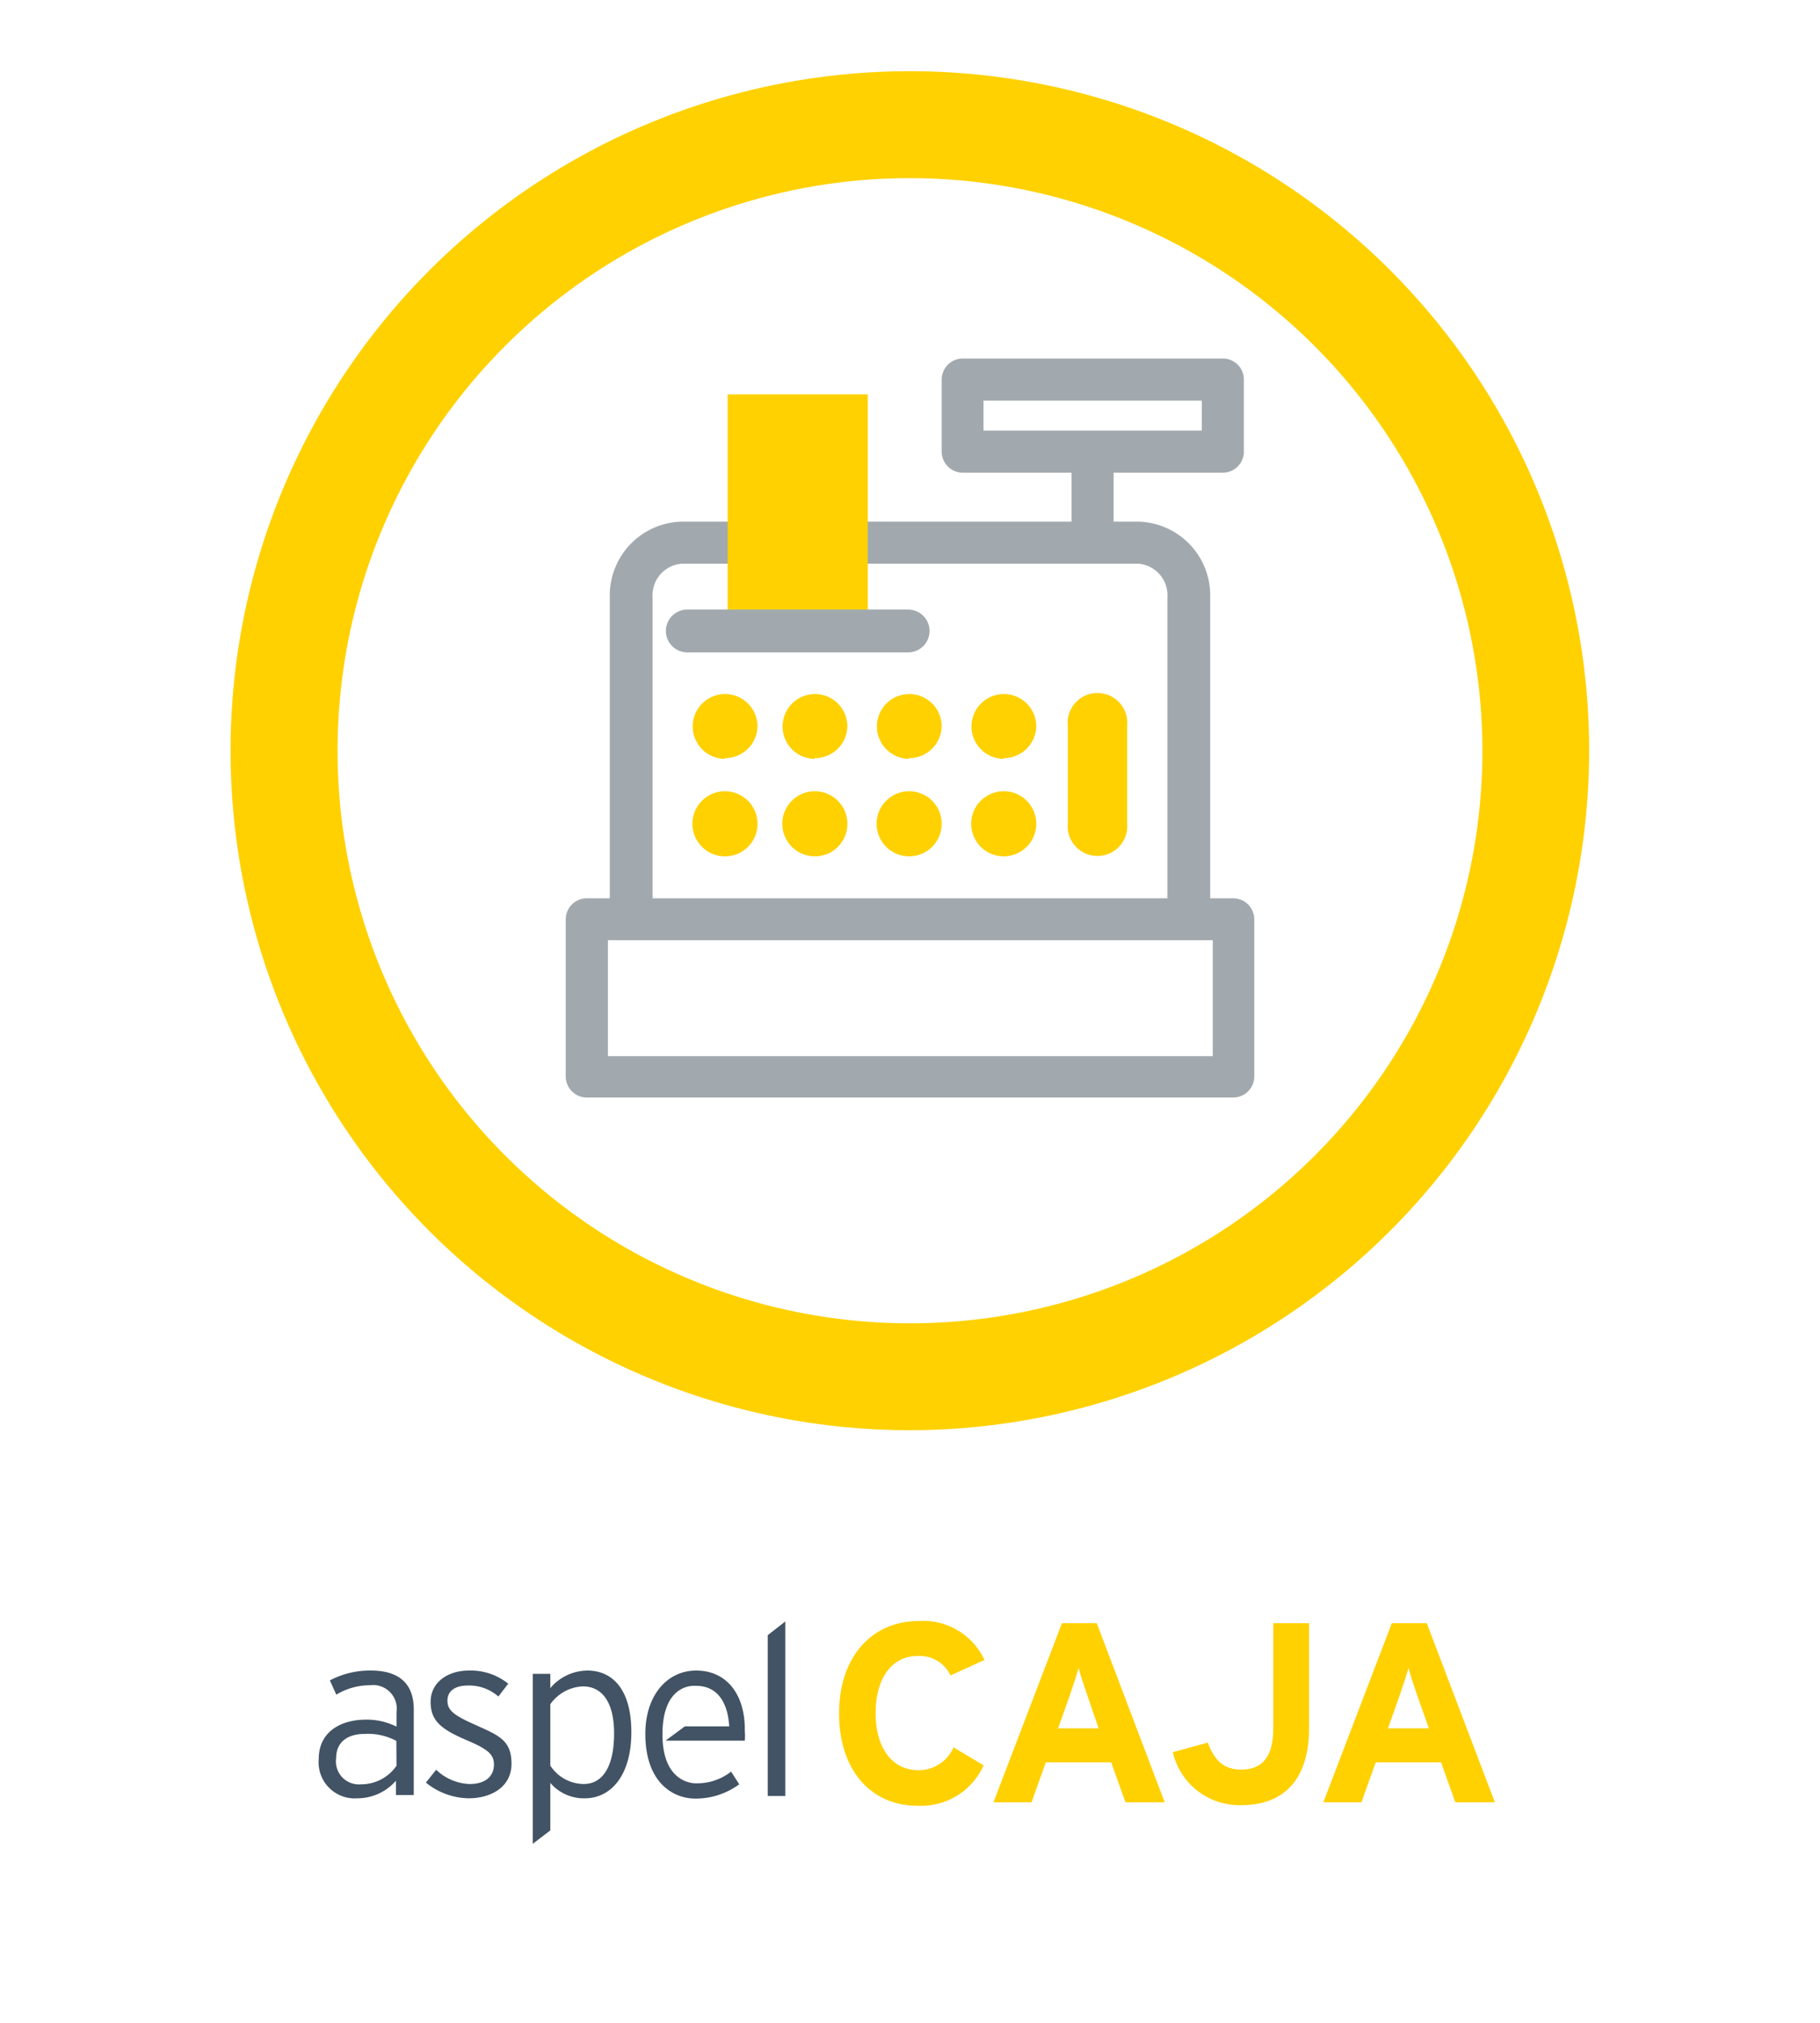 <svg xmlns="http://www.w3.org/2000/svg" id="Layer_1" data-name="Layer 1" viewBox="0 0 127.56 141.73"><defs><style>.cls-1{fill:#ffd100;}.cls-2{fill:#415364;}.cls-3{fill:#a2a9ae;}</style></defs><title>imagotipo vertical-CAJA</title><path class="cls-1" d="M66.62,117.39a2.39,2.39,0,0,0-2.3-1.36c-1.88,0-2.95,1.65-2.95,4s1.09,4,3,4a2.65,2.65,0,0,0,2.46-1.6l2.11,1.26a4.79,4.79,0,0,1-4.64,2.83c-3.28,0-5.49-2.51-5.49-6.47s2.3-6.47,5.58-6.47A4.73,4.73,0,0,1,69,116.31Z"></path><path class="cls-1" d="M78.88,126.28l-1-2.8H73.3l-1,2.8H69.63l4.8-12.55h2.44l4.76,12.55Zm-2.66-7.46c-.25-.73-.5-1.48-.63-1.95-.12.47-.37,1.22-.62,1.95l-.81,2.28H77Z"></path><path class="cls-1" d="M87,126.48a4.79,4.79,0,0,1-4.8-3.71l2.45-.67c.49,1.28,1.13,1.89,2.35,1.89,1.54,0,2.24-1,2.24-2.87v-7.39h2.51v7.32C91.76,124.33,90.29,126.48,87,126.48Z"></path><path class="cls-1" d="M102,126.28l-1-2.8H96.42l-1,2.8H92.75l4.8-12.55H100l4.77,12.55Zm-2.66-7.46c-.25-.73-.5-1.48-.62-1.95-.13.47-.38,1.22-.63,1.95l-.81,2.28h2.87Z"></path><path class="cls-2" d="M26,117.05a6,6,0,0,0-2.88.69l.45,1a4.53,4.53,0,0,1,2.35-.66,1.66,1.66,0,0,1,1.87,1.9v1a4.61,4.61,0,0,0-2.15-.49c-1.71,0-3.3.82-3.3,2.75A2.53,2.53,0,0,0,25.06,126a3.58,3.58,0,0,0,2.69-1.23v1H29v-6C29,117.83,27.81,117.05,26,117.05Zm1.79,6.67a3,3,0,0,1-2.48,1.3,1.61,1.61,0,0,1-1.75-1.84c0-1.08.75-1.69,2-1.69a4.2,4.2,0,0,1,2.22.49Z"></path><path class="cls-2" d="M33.26,120.83c-1.46-.65-1.9-1-1.9-1.67s.52-1.06,1.43-1.06a3.08,3.08,0,0,1,2.14.77l.69-.9a4.19,4.19,0,0,0-2.75-.92c-1.56,0-2.69.88-2.69,2.19s.72,1.91,2.44,2.65c1.53.65,2,1,2,1.75S34.1,125,32.91,125a3.56,3.56,0,0,1-2.34-1l-.72.9a4.85,4.85,0,0,0,3,1.1c1.5,0,3-.74,3-2.43S34.88,121.57,33.26,120.83Z"></path><path class="cls-2" d="M41.17,117.05a3.44,3.44,0,0,0-2.6,1.23v-1H37.34v11.91l1.23-.94v-3.33A3.07,3.07,0,0,0,41,126c1.8,0,3.25-1.58,3.25-4.63S42.89,117.05,41.17,117.05ZM40.9,125a2.83,2.83,0,0,1-2.33-1.29v-4.3a2.93,2.93,0,0,1,2.28-1.25c1.37,0,2.19,1.13,2.19,3.3S42.33,125,40.9,125Z"></path><polygon class="cls-2" points="53.81 114.57 53.81 125.84 55.04 125.84 55.04 113.61 53.81 114.57"></polygon><path class="cls-2" d="M48.79,117.05c-2,0-3.56,1.7-3.56,4.44,0,3.38,1.92,4.53,3.5,4.53a5.13,5.13,0,0,0,3.08-1l-.57-.89a3.82,3.82,0,0,1-2.38.82h-.09s-2.34.11-2.34-3.42c0-3.33,1.9-3.43,2.28-3.41h.07c1.51,0,2.23,1.17,2.33,2.84H48l-1.35,1H52.2a3.21,3.21,0,0,0,0-.67C52.25,118.82,51,117.05,48.79,117.05Z"></path><path class="cls-1" d="M63.78,100.21a47.61,47.61,0,1,1,47.6-47.61A47.66,47.66,0,0,1,63.78,100.21Zm0-87.73A40.12,40.12,0,1,0,103.9,52.6,40.17,40.17,0,0,0,63.78,12.48Z"></path><path class="cls-3" d="M86.43,76.9H41.13a1.48,1.48,0,0,1-1.48-1.48v-11a1.48,1.48,0,0,1,1.48-1.48h45.3a1.48,1.48,0,0,1,1.48,1.48v11A1.48,1.48,0,0,1,86.43,76.9ZM42.61,74H85V65.88H42.61Z"></path><path class="cls-1" d="M57.11,60a2.28,2.28,0,1,1,2.28-2.27A2.27,2.27,0,0,1,57.11,60Zm0-6.83a2.27,2.27,0,1,1,2.28-2.27A2.27,2.27,0,0,1,57.11,53.12ZM63.71,60A2.28,2.28,0,1,1,66,57.68,2.28,2.28,0,0,1,63.71,60Zm0-6.83A2.27,2.27,0,1,1,66,50.85,2.28,2.28,0,0,1,63.71,53.12ZM50.81,60a2.28,2.28,0,1,1,2.28-2.27A2.27,2.27,0,0,1,50.81,60Zm0-6.83a2.27,2.27,0,1,1,2.28-2.27A2.27,2.27,0,0,1,50.81,53.12ZM70.36,60a2.28,2.28,0,1,1,2.27-2.27A2.28,2.28,0,0,1,70.36,60Zm0-6.83a2.27,2.27,0,1,1,2.27-2.27A2.28,2.28,0,0,1,70.36,53.12ZM79,57.68a2.09,2.09,0,1,1-4.16,0V50.85a2.09,2.09,0,1,1,4.16,0Z"></path><path class="cls-3" d="M85.7,33.12H67.45A1.48,1.48,0,0,1,66,31.64V26.59a1.48,1.48,0,0,1,1.48-1.47H85.7a1.47,1.47,0,0,1,1.48,1.47v5.05A1.48,1.48,0,0,1,85.7,33.12ZM68.93,30.17h15.3v-2.1H68.93Z"></path><path class="cls-3" d="M83.3,65.55a1.47,1.47,0,0,1-1.48-1.47V41.89a2.22,2.22,0,0,0-2-2.39H47.74a2.22,2.22,0,0,0-2,2.39V64.08a1.48,1.48,0,0,1-3,0V41.89a5.17,5.17,0,0,1,5-5.34H79.82a5.17,5.17,0,0,1,5,5.34V64.08A1.48,1.48,0,0,1,83.3,65.55Z"></path><rect class="cls-1" x="51" y="27.63" width="9.82" height="16.6"></rect><path class="cls-3" d="M63.65,45.71H48.17a1.48,1.48,0,1,1,0-3H63.65a1.48,1.48,0,1,1,0,3Z"></path><rect class="cls-3" x="75.1" y="30.95" width="2.95" height="8.14"></rect></svg>